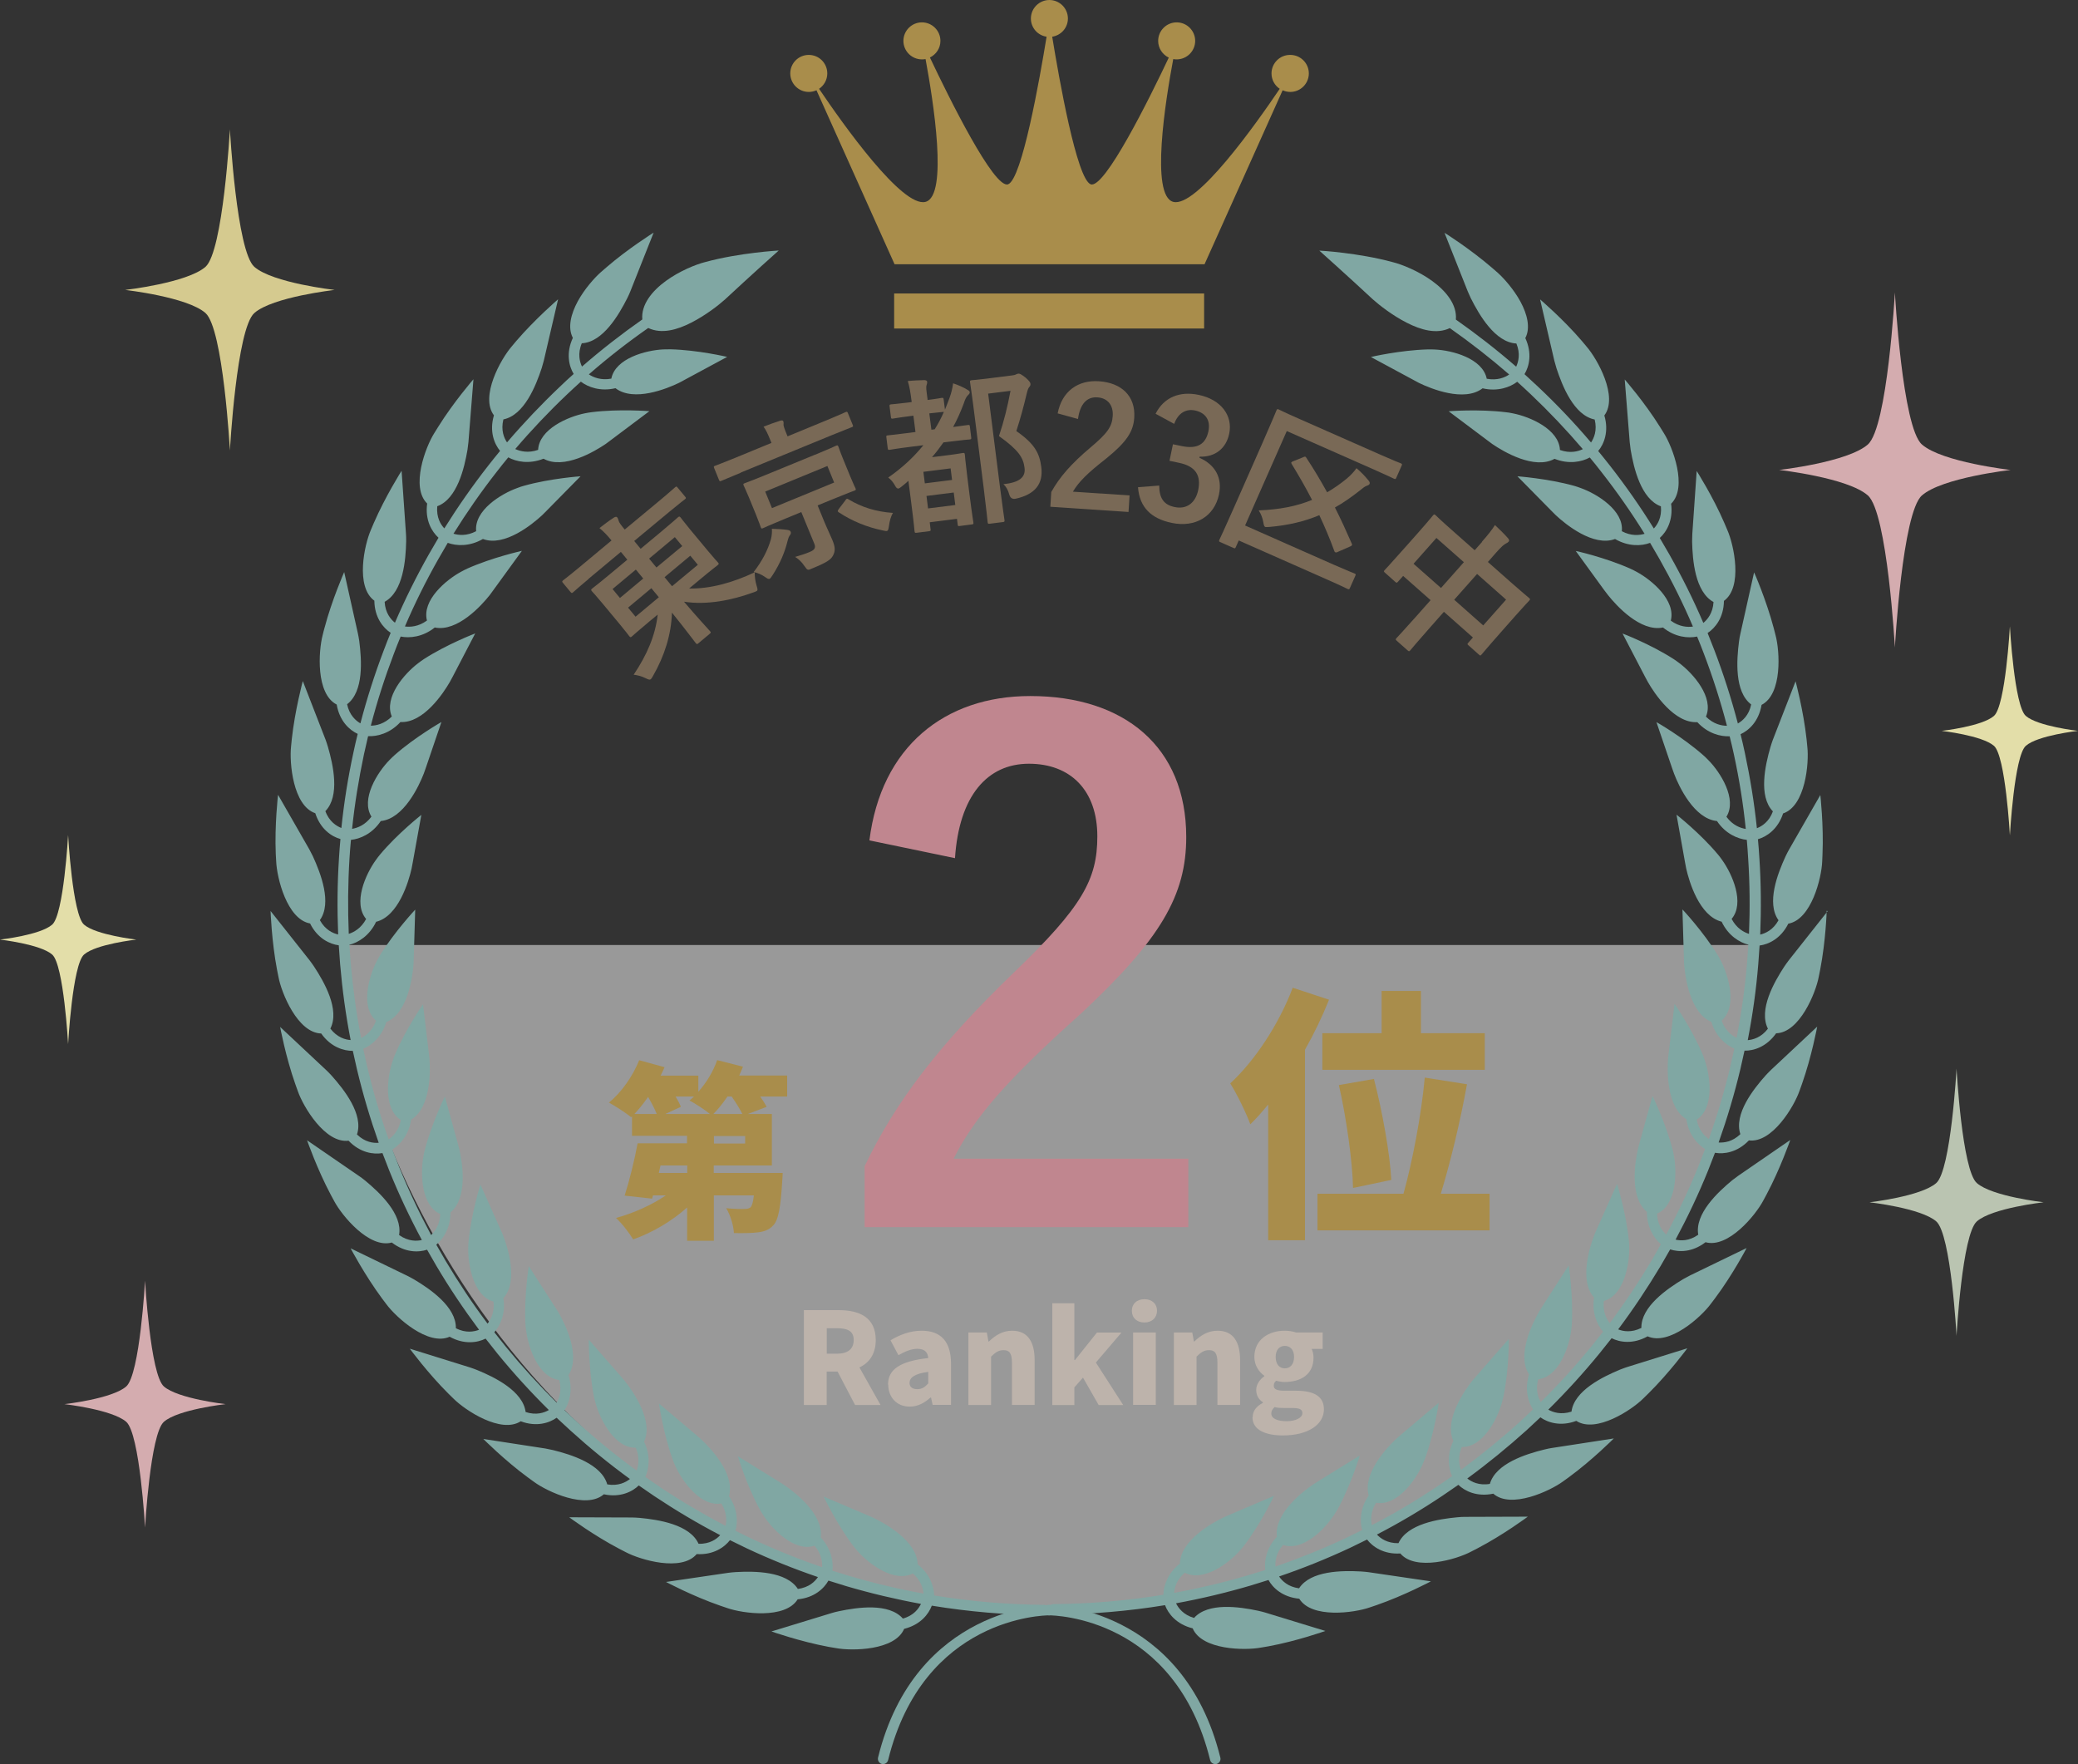 <?xml version="1.0" encoding="UTF-8"?>
<svg id="_レイヤー_2" data-name="レイヤー 2" xmlns="http://www.w3.org/2000/svg" viewBox="0 0 199.84 169.63">
  <rect x="0" y="0" width="199.84" height="169.63" fill="#333333" stroke="none"/>
  <defs>
    <style>
      .cls-1 {
        fill: rgba(255,255,255,.5);
      }

      .cls-2 {
        fill: #e3dea9;
      }

      .cls-3 {
        fill: #80a7a3;
      }

      .cls-4 {
        fill: #bac4b1;
      }

      .cls-5 {
        fill: #a98d4b;
      }

      .cls-6 {
        fill: #c0868f;
      }

      .cls-7 {
        fill: #bdb3ab;
      }

      .cls-8 {
        fill: #d5ca8f;
      }

      .cls-9 {
        fill: #d4acaf;
      }

      .cls-10 {
        fill: #796956;
      }
    </style>
  </defs>
  <g id="_レイヤー_1-2" data-name="レイヤー 1">
    <g>
      <path class="cls-1" d="m33.07,90.87h135.72c0,21.69-20.38,63.96-67.89,63.96s-67.83-45.24-67.83-63.96Z"/>
      <g>
        <g>
          <rect class="cls-5" x="85.99" y="28.22" width="29.81" height="3.37"/>
          <path class="cls-5" d="m124.06,5.28c-.98,0-1.78.8-1.78,1.78,0,.62.31,1.16.79,1.48-2.31,3.42-8.01,11.46-10.24,10.87-2.21-.59-.75-9.74,0-13.73.11.02.22.03.33.03.98,0,1.78-.8,1.78-1.78s-.8-1.78-1.78-1.78-1.78.8-1.78,1.78c0,.71.42,1.32,1.02,1.61-1.8,3.81-6.18,12.68-7.51,12.18-1.34-.51-3.04-10.15-3.7-14.19.85-.13,1.51-.86,1.51-1.75,0-.98-.8-1.78-1.78-1.78s-1.78.8-1.78,1.78c0,.89.65,1.62,1.51,1.75-.66,4.04-2.36,13.68-3.7,14.19-1.34.5-5.72-8.39-7.52-12.19.59-.29,1.01-.89,1.01-1.6,0-.98-.8-1.78-1.78-1.78s-1.78.8-1.78,1.78.8,1.78,1.78,1.78c.12,0,.24-.01.35-.03.74,3.99,2.2,13.14,0,13.73-2.23.59-7.93-7.45-10.24-10.87.47-.32.79-.86.79-1.48,0-.98-.79-1.78-1.78-1.78s-1.78.8-1.78,1.78.8,1.78,1.78,1.78c.27,0,.51-.06.74-.16l7.51,16.73h29.81l7.51-16.73c.23.1.47.16.74.16.98,0,1.78-.8,1.78-1.78s-.8-1.78-1.78-1.78Z"/>
        </g>
        <path class="cls-3" d="m84.93,169.63s-.08,0-.12-.01c-.27-.07-.43-.34-.37-.61,3.57-14.51,16.33-14.68,16.45-14.68.28,0,.5.22.5.5,0,.28-.22.5-.5.5-.49,0-12.1.19-15.48,13.92-.06.23-.26.38-.49.38Z"/>
        <path class="cls-3" d="m116.87,169.63c-.23,0-.43-.15-.49-.38-3.38-13.73-14.99-13.92-15.48-13.92-.28,0-.5-.22-.5-.5,0-.28.22-.5.5-.5.13,0,12.88.17,16.46,14.68.07.27-.1.54-.37.61-.04,0-.08.01-.12.01Z"/>
        <g>
          <path class="cls-7" d="m77.32,125.98h3.34c1.95,0,3.56.67,3.56,2.88,0,1.33-.62,2.19-1.57,2.63l2.03,3.61h-2.45l-1.68-3.21h-1.05v3.21h-2.19v-9.12Zm3.17,4.19c1.04,0,1.61-.45,1.61-1.31s-.56-1.14-1.61-1.14h-.98v2.45h.98Z"/>
          <path class="cls-7" d="m85.4,133.15c0-1.47,1.15-2.26,3.87-2.56-.05-.56-.34-.89-1.05-.89-.55,0-1.12.22-1.82.61l-.76-1.43c.92-.55,1.91-.92,3-.92,1.8,0,2.82,1,2.82,3.18v3.95h-1.77l-.15-.7h-.06c-.57.51-1.22.87-1.99.87-1.29,0-2.07-.95-2.07-2.12Zm3.87-.12v-1.11c-1.36.17-1.8.58-1.8,1.06,0,.4.29.6.75.6s.73-.21,1.05-.55Z"/>
          <path class="cls-7" d="m93.13,128.13h1.77l.16.87h.04c.58-.56,1.29-1.04,2.23-1.04,1.52,0,2.17,1.09,2.17,2.83v4.31h-2.18v-4.04c0-.96-.26-1.23-.81-1.23-.49,0-.78.22-1.2.62v4.65h-2.18v-6.96Z"/>
          <path class="cls-7" d="m101.2,125.32h2.12v5.46h.06l2.11-2.64h2.36l-2.46,2.88,2.63,4.09h-2.36l-1.51-2.64-.83.94v1.7h-2.12v-9.78Z"/>
          <path class="cls-7" d="m108.85,126.04c0-.67.48-1.11,1.21-1.11s1.21.44,1.21,1.11-.49,1.13-1.21,1.13-1.21-.44-1.21-1.13Zm.12,2.09h2.18v6.96h-2.18v-6.96Z"/>
          <path class="cls-7" d="m112.88,128.13h1.78l.16.87h.04c.57-.56,1.28-1.04,2.23-1.04,1.52,0,2.17,1.09,2.17,2.83v4.31h-2.18v-4.04c0-.96-.26-1.23-.81-1.23-.49,0-.79.22-1.2.62v4.65h-2.18v-6.96Z"/>
          <path class="cls-7" d="m120.47,136.27c0-.57.33-1.04.98-1.37v-.06c-.37-.25-.64-.61-.64-1.2,0-.49.32-.98.78-1.3v-.05c-.5-.34-.96-.99-.96-1.81,0-1.69,1.41-2.52,2.91-2.52.4,0,.78.06,1.1.17h2.56v1.58h-1.06c.1.2.18.51.18.84,0,1.63-1.24,2.34-2.78,2.34-.23,0-.51-.04-.82-.12-.15.15-.22.24-.22.49,0,.32.28.47,1.03.47h1.1c1.71,0,2.69.52,2.69,1.79,0,1.47-1.53,2.51-3.95,2.51-1.61,0-2.92-.5-2.92-1.75Zm4.78-.38c0-.42-.37-.5-1.02-.5h-.66c-.5,0-.77-.02-.99-.09-.22.2-.32.39-.32.62,0,.49.59.74,1.47.74s1.52-.33,1.52-.77Zm-.8-5.41c0-.7-.38-1.06-.89-1.06s-.88.37-.88,1.06c0,.73.38,1.1.88,1.1s.89-.37.89-1.1Z"/>
        </g>
        <path class="cls-5" d="m75.7,105.44h-2.59c.25.36.47.71.62.99l-1.81.69h2.31v4.95h-5.59v.72h6.63s-.02.6-.05.9c-.15,2.35-.35,3.56-.81,4.09-.43.49-.92.65-1.52.72-.52.07-1.39.09-2.31.07-.04-.76-.35-1.75-.74-2.39.7.07,1.39.09,1.73.07.27,0,.43-.02.62-.16.12-.14.24-.49.31-1.14h-3.85v4.36h-2.57v-3.2c-1.48,1.32-3.32,2.41-5.19,3.07-.36-.61-1.1-1.57-1.65-2.06,1.7-.47,3.44-1.25,4.79-2.17h-1.23l-.09.31-2.64-.29c.44-1.36.94-3.36,1.25-5.03h4.75v-.72h-5.29v-1.88l-.09.09c-.49-.42-1.54-1.08-2.13-1.41,1.2-.96,2.3-2.55,2.91-4.07l2.44.67c-.11.27-.25.54-.38.81h3.63v1.55c.78-.87,1.43-1.95,1.81-3.04l2.48.63c-.11.29-.23.56-.36.85h4.61v1.99Zm-12.54,1.68c-.2-.49-.51-1.09-.83-1.64-.43.61-.87,1.17-1.32,1.64h2.15Zm2.93,4.95h-2.57l-.16.72h2.73v-.72Zm2.19-4.95c-.53-.43-1.43-1.01-1.97-1.3.14-.11.29-.25.43-.38h-1.77c.22.36.4.71.51.99l-1.5.69h4.3Zm3.11,0c-.24-.49-.63-1.12-1.03-1.68h-.4c-.43.63-.88,1.21-1.36,1.68h2.79Zm.27,2.12h-3v.72h3v-.72Z"/>
        <path class="cls-5" d="m127.81,96.14c-.64,1.59-1.41,3.21-2.31,4.8v18.32h-3.54v-13.05c-.57.69-1.13,1.34-1.72,1.9-.31-.9-1.31-2.98-1.93-3.93,2.36-2.18,4.68-5.68,6.01-9.2l3.49,1.15Zm15.44,18.65v3.52h-16.55v-3.52h8.27c.87-3.11,1.72-7.6,2.05-11.17l4.06.64c-.67,3.72-1.64,7.66-2.52,10.53h4.68Zm-10.38-15.44v-4.06h3.78v4.06h6.14v3.52h-15.62v-3.52h5.71Zm-2.75,14.88c-.05-2.49-.62-6.65-1.36-9.89l3.37-.59c.82,3.16,1.54,7.19,1.67,9.71l-3.67.77Z"/>
        <path class="cls-9" d="m184.83,42.74c-1.89-1.65-2.6-14.62-2.6-14.62,0,0-.71,12.96-2.6,14.62-1.95,1.71-8.53,2.45-8.53,2.45,0,0,6.59.74,8.53,2.45,1.88,1.65,2.6,14.62,2.6,14.62,0,0,.71-12.96,2.6-14.62,1.95-1.71,8.53-2.45,8.53-2.45,0,0-6.58-.74-8.53-2.45Z"/>
        <path class="cls-4" d="m190.11,113.76c-1.42-1.24-1.95-11-1.95-11,0,0-.54,9.76-1.95,11-1.47,1.29-6.42,1.85-6.42,1.85,0,0,4.96.56,6.42,1.84,1.42,1.24,1.95,11,1.95,11,0,0,.54-9.76,1.95-11,1.46-1.29,6.42-1.84,6.42-1.84,0,0-4.96-.56-6.42-1.85Z"/>
        <path class="cls-2" d="m194.82,68.84c-1.11-.97-1.53-8.61-1.53-8.61,0,0-.42,7.63-1.53,8.61-1.15,1.01-5.03,1.44-5.03,1.44,0,0,3.88.44,5.03,1.44,1.11.97,1.53,8.61,1.53,8.61,0,0,.42-7.63,1.53-8.61,1.14-1.01,5.02-1.44,5.02-1.44,0,0-3.88-.44-5.02-1.44Z"/>
        <path class="cls-8" d="m24.46,25.66c-1.71-1.5-2.35-13.22-2.35-13.22,0,0-.65,11.73-2.35,13.22-1.76,1.54-7.72,2.22-7.72,2.22,0,0,5.96.67,7.72,2.22,1.71,1.5,2.35,13.22,2.35,13.22,0,0,.64-11.72,2.35-13.22,1.76-1.55,7.72-2.22,7.72-2.22,0,0-5.95-.67-7.72-2.22Z"/>
        <path class="cls-9" d="m15.76,133.32c-1.31-1.15-1.81-10.17-1.81-10.17,0,0-.5,9.02-1.81,10.17-1.36,1.19-5.94,1.7-5.94,1.7,0,0,4.58.52,5.94,1.7,1.31,1.15,1.81,10.17,1.81,10.17,0,0,.5-9.02,1.81-10.17,1.35-1.19,5.93-1.7,5.93-1.7,0,0-4.58-.52-5.93-1.7Z"/>
        <path class="cls-2" d="m8.08,88.91c-1.11-.97-1.53-8.61-1.53-8.61,0,0-.42,7.63-1.53,8.61-1.15,1.01-5.02,1.44-5.02,1.44,0,0,3.88.44,5.02,1.44,1.11.97,1.53,8.61,1.53,8.61,0,0,.42-7.63,1.53-8.61,1.15-1.01,5.03-1.44,5.03-1.44,0,0-3.88-.44-5.03-1.44Z"/>
        <path class="cls-6" d="m83.61,80.82c1.12-9.02,7.24-13.89,15.47-13.89,9.02,0,15,4.87,15,13.56,0,5.59-2.44,9.81-10.13,16.98-6.91,6.19-10.2,9.87-12.24,13.95h22.57v6.58h-31.13v-5.86c2.96-6.19,7.17-11.71,14.35-18.62,6.58-6.32,8.03-8.95,8.03-13.1,0-4.41-2.57-6.98-6.58-6.98s-6.71,3.09-7.11,9.08l-8.23-1.71Z"/>
        <path class="cls-3" d="m175.77,87.61l-3.75,4.74c-.12.16-.27.36-.43.6-.98,1.5-2.49,4.15-1.57,5.97-.65.85-1.44,1.06-1.94,1.1.47-2.41.81-4.84,1.01-7.28l.13-1.82c.86-.11,2.04-.66,2.76-2.1,2.23-.4,3.2-4.42,3.26-5.98l.03-.71c.12-2.78-.21-5.68-.21-5.68l-3.01,5.25c-.1.18-.22.4-.34.66-.75,1.63-1.86,4.48-.67,6.13-.52.94-1.26,1.26-1.76,1.38.1-2.45.08-4.91-.08-7.35-.04-.61-.08-1.21-.14-1.82.83-.24,1.92-.95,2.42-2.48,2.15-.72,2.51-4.85,2.33-6.41l-.07-.71c-.3-2.77-1.06-5.59-1.06-5.59l-2.19,5.64c-.07.19-.15.43-.23.7-.5,1.73-1.17,4.71.24,6.17-.37,1.01-1.07,1.44-1.54,1.62-.25-2.44-.65-4.86-1.16-7.26-.13-.59-.26-1.19-.41-1.78.79-.36,1.75-1.22,2.02-2.82,2.02-1.04,1.75-5.18,1.35-6.68-.06-.23-.12-.46-.18-.7-.71-2.69-1.88-5.37-1.89-5.36l-1.32,5.91c-.05.2-.09.45-.13.73-.23,1.78-.45,4.83,1.17,6.06-.21,1.05-.84,1.58-1.28,1.83-.62-2.37-1.37-4.71-2.24-7-.22-.57-.44-1.13-.67-1.7.72-.47,1.55-1.47,1.57-3.09,1.84-1.33.96-5.38.33-6.81l-.28-.66c-1.1-2.56-2.67-5.02-2.67-5.02l-.42,6.04c-.01.2-.02.45-.02.74.04,1.8.28,4.84,2.06,5.82-.06,1.07-.59,1.69-.98,2.01-.96-2.25-2.06-4.45-3.27-6.59l-.92-1.58c.64-.57,1.31-1.69,1.09-3.29,1.62-1.59.14-5.46-.69-6.78l-.38-.61c-1.47-2.36-3.39-4.56-3.39-4.56l.48,6.03c.02.2.05.45.09.73.3,1.78,1,4.74,2.91,5.44.1,1.07-.33,1.76-.68,2.13-1.29-2.08-2.7-4.1-4.21-6.03-.37-.48-.76-.95-1.14-1.42.55-.66,1.05-1.87.59-3.42,1.36-1.81-.67-5.42-1.69-6.6l-.46-.55c-1.81-2.12-4.03-4.01-4.03-4.01l1.37,5.89c.05.2.12.44.2.71.56,1.71,1.68,4.55,3.68,4.95.26,1.05-.07,1.79-.35,2.21-1.59-1.87-3.28-3.65-5.06-5.33-.45-.41-.89-.83-1.34-1.24.45-.74.76-2,.08-3.47.52-.99.18-2.31-.47-3.51-.65-1.19-1.6-2.25-2.18-2.77l-.54-.47c-2.11-1.82-4.57-3.38-4.58-3.37l2.23,5.62c.08.19.18.42.3.67.81,1.61,2.34,4.25,4.38,4.35.41.99.19,1.78-.02,2.23-1.85-1.61-3.79-3.12-5.8-4.53.13-1.42-.93-2.73-2.26-3.7-1.33-.97-2.92-1.6-3.8-1.82-3.29-.9-7.08-1.12-7.07-1.11,0,0,2.81,2.51,5.15,4.69.64.57,1.88,1.54,3.25,2.24,1.37.7,2.88,1.13,4.15.52,1.98,1.39,3.89,2.88,5.71,4.46-.42.29-1.15.6-2.16.41-.39-1.96-3.33-2.74-4.99-2.81-.27-.01-.5-.02-.69-.01-2.62.07-5.46.72-5.46.73l4.1,2.21.52.28c1.15.56,4.36,1.87,6.12.52,1.46.34,2.65-.11,3.33-.63.45.4.88.81,1.32,1.22,1.75,1.66,3.42,3.42,4.99,5.26-.45.22-1.23.43-2.2.08-.09-2-2.89-3.2-4.52-3.52-.26-.06-.49-.09-.68-.11-2.6-.32-5.51-.1-5.5-.09l3.73,2.8.47.35c1.05.72,4.04,2.5,5.98,1.42,1.39.55,2.63.29,3.39-.13.38.46.76.93,1.12,1.4,1.49,1.9,2.88,3.89,4.15,5.94-.48.14-1.28.24-2.19-.25.21-1.99-2.38-3.59-3.95-4.15-.25-.09-.47-.17-.66-.22-2.53-.7-5.44-.91-5.43-.91l3.27,3.32.42.42c.93.87,3.62,3.07,5.7,2.29,1.29.75,2.56.68,3.37.37l.9,1.55c1.19,2.11,2.27,4.27,3.22,6.5-.5.07-1.3.04-2.13-.57.5-1.94-1.82-3.9-3.28-4.69-.23-.13-.44-.23-.62-.31-2.39-1.07-5.24-1.71-5.24-1.7l2.74,3.77.36.47c.79,1,3.12,3.57,5.29,3.12,1.16.94,2.43,1.05,3.28.87.23.55.45,1.11.66,1.67.86,2.26,1.6,4.57,2.21,6.91-.51,0-1.29-.15-2.02-.88.79-1.84-1.21-4.13-2.54-5.13-.21-.16-.4-.3-.56-.4-2.2-1.42-4.92-2.47-4.92-2.46l2.15,4.13.28.52c.63,1.11,2.55,4,4.76,3.87,1.01,1.1,2.25,1.4,3.11,1.36.15.58.28,1.17.41,1.75.51,2.36.9,4.75,1.14,7.16-.5-.08-1.25-.34-1.86-1.17,1.05-1.7-.57-4.27-1.74-5.45-.18-.19-.35-.35-.5-.48-1.96-1.73-4.49-3.18-4.49-3.17l1.5,4.41.2.56c.45,1.19,1.92,4.33,4.12,4.54.83,1.24,2.01,1.72,2.87,1.81.05.6.1,1.2.13,1.79.16,2.41.18,4.84.08,7.25-.48-.15-1.19-.52-1.67-1.44,1.29-1.53.06-4.31-.91-5.66-.15-.22-.29-.4-.42-.55-1.68-2.01-3.97-3.82-3.97-3.81l.82,4.59.11.58c.28,1.25,1.26,4.58,3.41,5.12.64,1.35,1.73,2,2.57,2.21l-.13,1.79c-.2,2.41-.54,4.81-1,7.18-.45-.22-1.1-.7-1.44-1.67,1.51-1.32.7-4.25-.07-5.73-.12-.24-.23-.44-.33-.6-1.37-2.23-3.37-4.37-3.37-4.36l.14,4.66.02.59c.1,1.27.57,4.71,2.62,5.56.43,1.43,1.41,2.24,2.21,2.57l-.39,1.75c-.56,2.35-1.25,4.67-2.06,6.95-.41-.29-.98-.85-1.17-1.87,1.69-1.08,1.33-4.1.79-5.67-.08-.25-.16-.47-.24-.65-1.02-2.41-2.68-4.81-2.68-4.81l-.55,4.62-.07.59c-.1,1.27-.14,4.74,1.76,5.88.21,1.48,1.06,2.42,1.8,2.87l-.65,1.67c-.91,2.24-1.94,4.43-3.09,6.56-.37-.34-.85-.99-.88-2.02,1.83-.81,1.93-3.85,1.63-5.49-.04-.26-.09-.49-.14-.67-.65-2.54-1.93-5.16-1.93-5.15l-1.24,4.49-.15.57c-.29,1.24-.85,4.66.85,6.08,0,1.49.69,2.56,1.35,3.11l-.89,1.56c-1.24,2.08-2.58,4.09-4.03,6.03-.31-.39-.69-1.1-.57-2.13,1.93-.53,2.48-3.52,2.44-5.18,0-.26-.02-.5-.04-.69-.26-2.61-1.13-5.39-1.13-5.39l-1.9,4.25-.24.54c-.47,1.18-1.54,4.49-.07,6.14-.23,1.48.3,2.63.87,3.28l-1.12,1.41c-1.53,1.88-3.16,3.67-4.88,5.36-.25-.44-.52-1.2-.24-2.19,1.99-.24,2.98-3.11,3.18-4.76.04-.26.06-.5.06-.69.13-2.62-.31-5.5-.31-5.5l-2.52,3.92-.31.5c-.64,1.1-2.2,4.21-.98,6.06-.45,1.43-.09,2.64.38,3.37l-1.31,1.23c-1.79,1.62-3.67,3.15-5.62,4.58-.18-.47-.33-1.26.08-2.2,2,.06,3.4-2.64,3.85-4.24.07-.25.13-.49.17-.67.52-2.57.51-5.49.5-5.48l-3.07,3.51-.39.45c-.8.99-2.79,3.84-1.87,5.85-.65,1.34-.48,2.6-.12,3.39l-1.48,1.02c-2.01,1.34-4.1,2.58-6.24,3.69-.11-.49-.14-1.3.41-2.16,1.97.36,3.76-2.1,4.44-3.62.11-.24.2-.46.27-.64.89-2.46,1.32-5.35,1.31-5.35l-3.56,3.01-.45.39c-.94.87-3.33,3.38-2.72,5.51-.85,1.23-.87,2.5-.63,3.33l-1.62.79c-2.19,1.03-4.44,1.93-6.72,2.72-.04-.5.05-1.3.73-2.08,1.89.65,4.03-1.52,4.93-2.92.14-.22.27-.42.36-.59,1.25-2.3,2.1-5.09,2.09-5.09l-3.96,2.45-.5.32c-1.06.71-3.8,2.84-3.51,5.04-1.02,1.09-1.23,2.34-1.12,3.2l-1.72.53c-2.32.68-4.68,1.24-7.05,1.67.04-.5.25-1.28,1.03-1.94,1.77.92,4.21-.89,5.31-2.14.18-.2.33-.38.44-.53,1.58-2.09,2.84-4.72,2.83-4.72l-4.28,1.82-.54.24c-1.15.54-4.18,2.24-4.23,4.45-1.17.92-1.57,2.13-1.59,3-3.48.57-7.02.87-10.55.9-.28,0-.51.23-.51.51s.23.5.52.5c3.58-.03,7.17-.33,10.7-.91.3.81,1.09,1.84,2.66,2.23.88,2.09,5.03,2.14,6.56,1.85l.71-.12c2.74-.5,5.49-1.48,5.49-1.48l-5.79-1.77c-.19-.06-.44-.12-.71-.18-1.76-.37-4.78-.82-6.13.7-1.03-.3-1.51-.96-1.73-1.41,2.41-.44,4.8-1.01,7.15-1.7l1.74-.54c.41.75,1.35,1.65,2.96,1.8,1.19,1.93,5.29,1.36,6.77.84l.68-.23c2.63-.91,5.21-2.28,5.21-2.28l-5.99-.88c-.2-.03-.45-.05-.73-.07-1.8-.1-4.85-.09-5.96,1.62-1.06-.14-1.64-.72-1.92-1.14,2.32-.79,4.6-1.71,6.82-2.75l1.64-.8c.53.68,1.58,1.44,3.2,1.34,1.46,1.73,5.44.56,6.81-.18l.64-.33c2.47-1.29,4.81-3.03,4.81-3.03l-6.05.02c-.2,0-.46.01-.74.04-1.79.17-4.8.63-5.65,2.49-1.07.02-1.73-.46-2.07-.83,2.18-1.13,4.29-2.38,6.33-3.75l1.5-1.03c.62.6,1.78,1.18,3.36.85,1.7,1.5,5.46-.26,6.71-1.18l.58-.42c2.24-1.64,4.3-3.71,4.3-3.71l-5.98.92c-.2.03-.45.08-.72.15-1.75.43-4.66,1.34-5.22,3.3-1.06.18-1.78-.21-2.17-.52,1.98-1.45,3.88-3,5.7-4.64l1.33-1.24c.7.5,1.94.91,3.45.34,1.9,1.23,5.36-1.06,6.46-2.17l.51-.5c1.98-1.96,3.71-4.31,3.71-4.31l-5.78,1.8c-.19.06-.43.15-.69.25-1.66.69-4.41,2.02-4.67,4.04-1.02.33-1.79.06-2.23-.19,1.74-1.72,3.4-3.54,4.95-5.44l1.14-1.43c.77.39,2.05.61,3.46-.18,2.07.93,5.14-1.85,6.07-3.11l.43-.57c1.67-2.23,3.03-4.82,3.02-4.81l-5.45,2.64c-.18.09-.4.21-.65.35-1.54.93-4.06,2.65-4.02,4.69-.96.48-1.76.33-2.23.14,1.47-1.96,2.83-4.01,4.09-6.11l.91-1.58c.82.27,2.12.3,3.4-.69,2.18.61,4.81-2.6,5.54-3.98l.34-.63c1.31-2.46,2.27-5.22,2.27-5.22l-4.99,3.43c-.17.12-.37.27-.59.44-1.39,1.15-3.62,3.23-3.27,5.24-.88.62-1.69.59-2.18.47,1.16-2.16,2.21-4.38,3.13-6.65l.66-1.7c.85.15,2.14-.02,3.26-1.19,2.25.28,4.36-3.29,4.87-4.77l.24-.67c.93-2.63,1.46-5.5,1.46-5.5l-4.42,4.14c-.15.14-.32.32-.52.53-1.2,1.34-3.09,3.74-2.45,5.67-.78.75-1.58.83-2.09.8.82-2.31,1.52-4.66,2.09-7.05l.4-1.78c.86.02,2.11-.35,3.04-1.67,2.26-.06,3.82-3.91,4.1-5.44l.14-.7c.53-2.73.63-5.65.62-5.64Z"/>
        <path class="cls-3" d="m100.39,154.32c-3.53-.03-7.06-.33-10.55-.9-.02-.87-.42-2.07-1.59-3-.05-2.21-3.07-3.9-4.22-4.45l-.54-.24-4.28-1.82s1.25,2.63,2.83,4.72c.11.15.26.33.44.53,1.1,1.25,3.53,3.06,5.31,2.14.77.66.98,1.44,1.03,1.94-2.38-.43-4.73-.99-7.05-1.67l-1.72-.53c.11-.86-.1-2.11-1.12-3.2.29-2.2-2.45-4.32-3.51-5.04l-.5-.32-3.96-2.45s.84,2.79,2.09,5.09c.09.17.21.37.36.59.9,1.4,3.03,3.56,4.92,2.92.67.77.76,1.57.73,2.07-2.28-.78-4.53-1.69-6.71-2.71l-1.62-.79c.24-.83.22-2.1-.63-3.33.62-2.13-1.78-4.64-2.72-5.51l-.45-.39-3.56-3.01s.42,2.88,1.31,5.35c.06.18.15.4.26.64.68,1.52,2.46,3.97,4.43,3.62.54.86.52,1.67.41,2.16-2.14-1.12-4.23-2.35-6.24-3.69l-1.48-1.02c.36-.79.53-2.05-.12-3.39.93-2.01-1.07-4.86-1.87-5.85l-.38-.45-3.07-3.51s-.01,2.91.5,5.48c.04.19.09.41.17.67.45,1.6,1.85,4.29,3.85,4.24.4.94.26,1.72.08,2.2-1.95-1.42-3.83-2.95-5.62-4.58l-1.31-1.23c.47-.73.83-1.95.38-3.37,1.21-1.85-.34-4.96-.98-6.06l-.32-.5-2.52-3.92s-.45,2.88-.32,5.5c0,.19.03.42.07.69.2,1.65,1.19,4.52,3.18,4.76.27.98,0,1.75-.24,2.18-1.72-1.7-3.35-3.49-4.88-5.36l-1.12-1.41c.57-.65,1.11-1.8.87-3.28,1.48-1.65.4-4.96-.07-6.14l-.24-.54-1.9-4.25s-.87,2.78-1.13,5.39c-.02.19-.04.42-.04.69-.04,1.66.51,4.65,2.43,5.18.12,1.01-.26,1.72-.57,2.12-1.45-1.93-2.79-3.95-4.03-6.03l-.9-1.56c.67-.56,1.37-1.62,1.36-3.11,1.71-1.41,1.14-4.84.85-6.08l-.15-.57-1.24-4.49s-1.28,2.61-1.93,5.15c-.05.18-.1.41-.14.67-.29,1.64-.2,4.67,1.63,5.48-.04,1.02-.51,1.67-.88,2.02-1.14-2.13-2.17-4.32-3.08-6.56l-.65-1.67c.74-.45,1.59-1.39,1.81-2.87,1.9-1.14,1.85-4.61,1.76-5.88l-.07-.59-.55-4.62s-1.66,2.39-2.68,4.81c-.08.17-.16.39-.24.65-.54,1.57-.9,4.59.79,5.67-.19,1-.76,1.57-1.17,1.86-.82-2.28-1.5-4.6-2.06-6.95l-.39-1.76c.8-.33,1.78-1.14,2.22-2.57,2.05-.84,2.52-4.28,2.62-5.56l.02-.59.14-4.66s-1.99,2.13-3.37,4.36c-.1.16-.21.37-.33.6-.77,1.48-1.58,4.4-.07,5.72-.34.96-.98,1.44-1.43,1.67-.46-2.37-.79-4.77-1-7.18l-.13-1.79c.84-.21,1.93-.86,2.57-2.21,2.15-.53,3.13-3.87,3.41-5.11l.11-.58.83-4.59s-2.29,1.8-3.97,3.81c-.12.15-.27.33-.42.55-.97,1.35-2.21,4.12-.92,5.65-.48.9-1.19,1.28-1.67,1.43-.1-2.41-.08-4.84.07-7.25.04-.6.08-1.2.14-1.79.86-.08,2.04-.57,2.87-1.81,2.2-.21,3.67-3.36,4.13-4.55l.2-.56,1.5-4.41s-2.53,1.44-4.49,3.17c-.14.12-.31.29-.5.48-1.16,1.18-2.79,3.75-1.74,5.45-.61.82-1.36,1.09-1.86,1.17.25-2.4.64-4.79,1.14-7.16.13-.59.26-1.17.4-1.75.87.04,2.1-.26,3.11-1.36,2.21.12,4.13-2.77,4.76-3.87l.28-.52,2.15-4.13s-2.72,1.04-4.92,2.46c-.16.1-.35.24-.56.4-1.33,1-3.32,3.29-2.54,5.13-.73.72-1.51.88-2.02.88.61-2.34,1.35-4.64,2.21-6.9.21-.56.43-1.12.66-1.67.85.17,2.12.06,3.28-.87,2.17.45,4.5-2.12,5.29-3.12l.35-.48,2.74-3.77s-2.84.63-5.24,1.7c-.17.08-.38.18-.61.31-1.46.79-3.78,2.75-3.28,4.69-.82.6-1.62.64-2.12.57.95-2.22,2.03-4.39,3.22-6.49l.9-1.55c.81.3,2.08.38,3.38-.37,2.08.78,4.76-1.42,5.7-2.29l.42-.42,3.27-3.32s-2.91.2-5.43.91c-.19.05-.41.12-.66.22-1.56.56-4.15,2.15-3.95,4.15-.9.48-1.7.39-2.18.24,1.28-2.05,2.66-4.04,4.15-5.94.36-.48.75-.94,1.12-1.4.76.42,2,.68,3.39.13,1.94,1.08,4.92-.7,5.98-1.42l.47-.35,3.73-2.8s-2.9-.23-5.5.09c-.19.02-.42.06-.68.11-1.63.32-4.42,1.52-4.52,3.52-.96.34-1.74.13-2.2-.08,1.57-1.84,3.23-3.59,4.99-5.26.44-.41.87-.82,1.32-1.22.69.53,1.88.97,3.33.63,1.76,1.35,4.97.04,6.12-.52l.52-.28,4.1-2.21s-2.84-.67-5.46-.73c-.19,0-.42,0-.69.01-1.66.08-4.6.85-4.99,2.81-1,.19-1.74-.13-2.16-.41,1.82-1.59,3.73-3.08,5.71-4.46,1.28.61,2.79.18,4.15-.52,1.37-.7,2.62-1.67,3.25-2.24,2.34-2.18,5.14-4.69,5.15-4.69,0,0-3.78.21-7.07,1.11-.88.22-2.46.85-3.79,1.82-1.33.97-2.39,2.28-2.26,3.7-2.01,1.41-3.95,2.92-5.8,4.53-.22-.45-.44-1.24-.02-2.24,2.04-.1,3.57-2.75,4.38-4.35.12-.25.23-.48.3-.67l2.23-5.62s-2.47,1.54-4.58,3.37l-.54.47c-.58.52-1.53,1.58-2.18,2.77-.65,1.2-.99,2.52-.47,3.51-.68,1.47-.37,2.73.08,3.47-.46.4-.9.82-1.34,1.24-1.78,1.69-3.47,3.47-5.07,5.34-.28-.41-.61-1.15-.35-2.21,2-.4,3.13-3.24,3.69-4.95.08-.27.15-.51.2-.71l1.37-5.89s-2.21,1.9-4.02,4.01l-.46.55c-1.02,1.18-3.05,4.79-1.69,6.6-.46,1.55.04,2.75.59,3.42-.38.47-.77.94-1.14,1.42-1.51,1.93-2.92,3.95-4.22,6.03-.35-.37-.78-1.05-.68-2.13,1.91-.7,2.61-3.67,2.91-5.45.04-.28.07-.53.09-.73l.48-6.03s-1.91,2.2-3.38,4.56l-.38.61c-.84,1.32-2.31,5.2-.69,6.78-.22,1.6.45,2.71,1.09,3.29l-.92,1.58c-1.21,2.14-2.3,4.34-3.27,6.59-.39-.31-.93-.93-.99-2.01,1.79-.98,2.03-4.02,2.07-5.82,0-.28,0-.54-.02-.74l-.42-6.04s-1.56,2.46-2.67,5.02l-.28.66c-.63,1.43-1.51,5.48.33,6.81.02,1.62.85,2.62,1.57,3.09-.23.56-.46,1.13-.67,1.7-.87,2.29-1.62,4.63-2.24,7.01-.43-.25-1.06-.78-1.28-1.84,1.62-1.23,1.4-4.28,1.17-6.07-.04-.28-.09-.53-.13-.73l-1.32-5.91s-1.18,2.67-1.89,5.36c-.07.23-.12.46-.18.7-.4,1.51-.68,5.64,1.35,6.68.27,1.59,1.23,2.46,2.02,2.82-.15.59-.28,1.18-.41,1.78-.52,2.4-.91,4.83-1.16,7.27-.46-.18-1.17-.61-1.54-1.62,1.42-1.46.75-4.44.25-6.17-.08-.27-.16-.51-.23-.7l-2.19-5.64s-.76,2.82-1.06,5.59l-.07.71c-.17,1.55.18,5.68,2.33,6.41.5,1.54,1.58,2.25,2.42,2.48-.06.61-.1,1.21-.14,1.82-.16,2.45-.18,4.91-.08,7.36-.49-.11-1.24-.43-1.76-1.38,1.19-1.65.08-4.5-.67-6.14-.12-.25-.24-.48-.34-.66l-3.01-5.25s-.34,2.9-.22,5.68l.04.71c.06,1.56,1.03,5.58,3.26,5.98.72,1.45,1.9,1.99,2.76,2.1l.13,1.82c.21,2.45.54,4.88,1.01,7.29-.5-.03-1.29-.24-1.95-1.1.93-1.81-.58-4.47-1.57-5.97-.16-.24-.31-.44-.43-.6l-3.75-4.74s.1,2.91.62,5.64l.14.7c.28,1.53,1.84,5.38,4.11,5.44.93,1.32,2.18,1.68,3.04,1.67l.4,1.78c.57,2.39,1.27,4.74,2.09,7.06-.5.04-1.31-.04-2.09-.8.65-1.93-1.25-4.33-2.45-5.67-.19-.21-.37-.39-.52-.53l-4.42-4.14s.53,2.87,1.46,5.5l.24.67c.51,1.48,2.62,5.05,4.88,4.77,1.12,1.17,2.41,1.34,3.26,1.19l.66,1.7c.92,2.28,1.97,4.5,3.13,6.66-.49.11-1.3.15-2.19-.48.35-2.01-1.88-4.09-3.27-5.24-.22-.18-.42-.33-.59-.44l-4.99-3.43s.96,2.76,2.27,5.22l.34.63c.73,1.38,3.36,4.59,5.54,3.98,1.28.99,2.58.96,3.39.69l.91,1.58c1.25,2.11,2.62,4.15,4.09,6.12-.46.18-1.27.35-2.23-.15.05-2.04-2.47-3.77-4.02-4.69-.25-.14-.46-.26-.65-.35l-5.45-2.64s1.36,2.58,3.02,4.82l.43.57c.93,1.25,4,4.04,6.07,3.11,1.41.78,2.69.57,3.46.18l1.13,1.43c1.55,1.9,3.21,3.72,4.95,5.44-.43.25-1.2.53-2.23.19-.26-2.02-3-3.36-4.67-4.04-.26-.1-.5-.19-.69-.25l-5.78-1.8s1.73,2.35,3.7,4.31l.51.5c1.1,1.1,4.55,3.4,6.46,2.17,1.51.57,2.75.16,3.45-.34l1.34,1.24c1.82,1.65,3.72,3.2,5.71,4.65-.39.31-1.11.7-2.18.52-.55-1.96-3.47-2.87-5.22-3.3-.28-.06-.52-.11-.72-.15l-5.98-.92s2.06,2.07,4.3,3.71l.58.42c1.26.93,5.01,2.68,6.71,1.19,1.58.34,2.74-.25,3.36-.85l1.5,1.03c2.04,1.36,4.16,2.62,6.33,3.75-.34.37-.99.86-2.08.83-.84-1.86-3.86-2.32-5.65-2.49-.28-.02-.54-.04-.74-.04l-6.05-.02s2.34,1.74,4.81,3.03l.64.33c1.38.73,5.35,1.91,6.81.18,1.61.1,2.67-.66,3.2-1.34l1.64.8c2.22,1.04,4.5,1.96,6.82,2.75-.28.42-.85,1-1.93,1.14-1.11-1.71-4.16-1.72-5.96-1.62-.28.02-.53.04-.73.07l-5.99.88s2.57,1.37,5.21,2.28l.68.23c1.47.52,5.58,1.09,6.77-.84,1.61-.15,2.54-1.05,2.96-1.8l1.74.54c2.35.69,4.75,1.26,7.16,1.7-.22.45-.69,1.12-1.74,1.41-1.35-1.53-4.37-1.08-6.14-.71-.28.06-.52.12-.71.18l-5.79,1.77s2.75.97,5.49,1.48l.71.12c1.54.29,5.68.24,6.56-1.85,1.57-.39,2.36-1.42,2.66-2.23,3.54.58,7.12.89,10.7.91.29,0,.52-.22.52-.5s-.23-.5-.51-.51Z"/>
        <g>
          <path class="cls-10" d="m56.61,55.67c-1.07.89-1.41,1.22-1.49,1.28-.12.1-.14.1-.25-.02l-.73-.88c-.1-.12-.1-.15.02-.25.07-.06.46-.34,1.53-1.23l3.12-2.6c-.45-.54-.73-.83-1.16-1.19.46-.36.92-.71,1.39-1.01.13-.09.26-.09.3-.04.09.11.12.21.15.33.05.19.22.42.59.86l3.36-2.79c1.07-.89,1.41-1.22,1.49-1.28.11-.09.13-.09.23.03l.73.88c.1.12.1.15-.01.24-.07.06-.46.34-1.53,1.23l-3.36,2.79.62.75,1.9-1.58c1.2-1,1.61-1.38,1.68-1.44.13-.11.16-.11.27.02.06.07.3.41.93,1.17l1.68,2.02c.63.76.92,1.06.98,1.13.1.12.1.14-.04.26-.07.06-.52.39-1.72,1.39l-1.02.85c2.04.04,4.23-.57,6.31-1.56,0,.44.05.85.18,1.28.09.31.13.43.03.51-.06.05-.18.09-.35.15-2.07.75-4.45,1.23-6.66.89,1.27,1.5,2.35,2.65,2.5,2.83.1.12.1.14-.02.25l-1.1.92c-.12.1-.14.1-.25-.02-.15-.18-1.06-1.42-2.29-2.93-.06,2.1-.72,4.17-1.81,6.07-.09.16-.16.28-.22.33-.1.08-.21.05-.49-.09-.42-.21-.78-.29-1.16-.34,1.27-1.89,2.09-3.77,2.31-5.78l-.8.66c-1.2,1-1.61,1.38-1.68,1.44-.12.1-.14.1-.25-.02-.07-.09-.3-.41-.93-1.17l-1.68-2.02c-.63-.76-.92-1.06-.98-1.13-.11-.13-.11-.16.01-.26.07-.06.52-.39,1.72-1.39l1.67-1.39-.62-.75-3.12,2.6Zm5.25-.04l-.71-.86-2.24,1.87.71.86,2.24-1.87Zm1.5,1.8l-.72-.87-2.24,1.87.72.87,2.24-1.87Zm-.94-3.72l.71.86,2.48-2.06-.71-.86-2.47,2.06Zm3.96-.27l-2.47,2.06.72.87,2.48-2.06-.72-.87Z"/>
          <path class="cls-10" d="m71.26,45.45c-1.34.55-1.78.75-1.87.78-.16.07-.18.06-.24-.07l-.47-1.15c-.06-.15-.05-.17.11-.23.09-.04.54-.19,1.88-.74l3.52-1.45-.1-.25c-.25-.62-.43-1-.66-1.31.54-.22,1.06-.4,1.62-.58.14-.04.25-.03.28.06.04.1.03.23.02.35.02.14.07.33.29.86l.1.24,3.71-1.53c1.33-.55,1.77-.76,1.86-.8.15-.06.17-.05.23.09l.47,1.15c.05.13.05.15-.1.21-.09.04-.55.21-1.88.75l-8.79,3.61Zm7.12-1.72c1.43-.59,1.92-.82,2.02-.87.15-.06.17-.05.23.09.04.09.13.41.46,1.21l.66,1.61c.32.78.48,1.09.52,1.18.06.15.05.17-.1.23-.1.04-.62.22-2.05.81l-1.49.61.61,1.49c.28.68.58,1.29.81,1.84.27.66.3,1.03.06,1.49-.21.4-.59.66-1.98,1.23-.44.2-.46.22-.76-.21-.26-.39-.55-.67-.9-.89.57-.17.94-.28,1.39-.47.52-.21.6-.44.45-.8l-1.25-3.04-1.65.68c-1.42.58-1.92.82-2.01.86-.16.07-.18.06-.24-.09-.04-.1-.14-.42-.46-1.21l-.66-1.61c-.33-.79-.48-1.08-.52-1.18-.06-.15-.05-.17.11-.23.09-.04.62-.22,2.03-.8l4.7-1.93Zm-4.24,8.12c.08-.31.12-.71.09-1,.47.01,1.07.04,1.53.11.15.03.24.07.28.18.05.12,0,.22-.07.32-.09.11-.15.25-.23.56-.25,1.02-.69,2.13-1.45,3.3-.13.19-.2.31-.28.34-.1.04-.21-.02-.44-.18-.34-.24-.75-.41-1.09-.47.84-1.1,1.36-2.11,1.66-3.16Zm5.43-7.04l-5.98,2.46.65,1.59,5.98-2.46-.65-1.59Zm1.73,3.29c.13-.18.17-.17.31-.08,1.24.75,2.64,1.19,4.26,1.3-.21.38-.31.75-.38,1.26-.05.3-.07.42-.17.47-.07.03-.2.01-.41-.04-1.56-.32-3-.92-4.25-1.75-.14-.1-.11-.14,0-.31l.65-.85Z"/>
          <path class="cls-10" d="m90.87,39.41c.16-.39.3-.76.45-1.16.17-.46.27-.89.34-1.39.47.15,1.05.41,1.36.61.16.09.23.15.24.24.01.11-.07.2-.14.26-.2.19-.3.41-.43.81-.3.81-.64,1.57-1.03,2.28.93-.12,1.34-.19,1.4-.19.17-.02.19-.02.21.13l.13,1.06c.02.16,0,.18-.17.2-.08,0-.57.04-2.01.22l-.49.06c-.34.49-.7.96-1.1,1.42l1.53-.19c.9-.11,1.32-.2,1.42-.21.17-.02.19,0,.21.17.01.09.04.56.24,2.17l.2,1.6c.28,2.21.37,2.63.38,2.75.02.14,0,.16-.17.18l-1.15.15c-.16.02-.18,0-.19-.14l-.07-.55-2.62.33.08.66c.02.16.02.17-.15.2l-1.19.15c-.16.02-.18,0-.2-.15-.01-.09-.04-.57-.32-2.75l-.27-2.1c-.21.21-.45.39-.68.58-.12.1-.21.15-.28.17-.11.01-.22-.07-.34-.31-.17-.3-.37-.55-.64-.75,1.33-.92,2.45-1.96,3.38-3.11l-1.2.15c-1.44.18-1.92.28-2.02.29-.17.02-.19,0-.21-.15l-.13-1.06c-.02-.16,0-.16.17-.18.09-.01.59-.06,2.03-.24l.6-.08-.2-1.57-.38.05c-1.12.14-1.48.22-1.58.23-.16.02-.18,0-.2-.13l-.13-1.04c-.02-.16,0-.18.15-.2.09-.01.46-.03,1.59-.17l.38-.05v-.06c-.13-.98-.2-1.4-.37-1.96.57-.06,1.04-.07,1.58-.09.16,0,.27.06.28.14.02.13-.02.23-.05.34-.07.2-.03.44.09,1.34v.09c.9-.11,1.26-.19,1.35-.2.16-.02.18,0,.2.15l.13,1.01Zm-2.07,5.96l.14,1.11,2.62-.33-.14-1.11-2.62.33Zm3.07,3.19l-.15-1.2-2.62.33.15,1.2,2.62-.33Zm-2.3-7.24l.32-.04c.33-.52.63-1.09.88-1.67h-.05c-.09.02-.46.03-1.35.14l.2,1.56Zm7.71-5.21c.21-.03.35-.06.41-.1.09-.04.15-.07.23-.08.13-.02.26.03.72.39.38.34.45.47.46.6s-.04.21-.12.3c-.08.09-.15.24-.24.62-.3,1.28-.61,2.41-1,3.61,1.8,1.25,2.23,2.16,2.4,3.46.21,1.64-.62,2.63-2.44,3.04q-.5.11-.64-.4c-.12-.45-.33-.79-.56-.99,1.49-.16,2.15-.64,2.03-1.57-.12-1-.59-1.72-2.46-3.06.48-1.43.82-2.8,1.11-4.35l-2.15.27,1.12,8.85c.27,2.12.44,3.22.45,3.3.02.16,0,.18-.15.2l-1.26.16c-.17.02-.19,0-.21-.15-.01-.1-.11-1.14-.38-3.29l-.86-6.83c-.27-2.17-.44-3.22-.45-3.33-.02-.16,0-.18.17-.2.1-.01.53-.04,1.41-.15l2.45-.31Z"/>
          <path class="cls-10" d="m101.71,39.77c.41-2.16,1.97-3.24,3.96-3.11,2.18.14,3.55,1.42,3.41,3.51-.09,1.35-.74,2.33-2.72,3.94-1.77,1.38-2.62,2.22-3.18,3.17l5.45.36-.1,1.59-7.52-.5.09-1.42c.81-1.45,1.92-2.72,3.76-4.27,1.69-1.42,2.08-2.03,2.15-3.04.07-1.06-.51-1.73-1.48-1.79-1-.07-1.67.64-1.86,2.08l-1.96-.54Z"/>
          <path class="cls-10" d="m111.13,39.79c.8-1.59,2.33-2.2,4.14-1.82,2.17.45,3.31,2.01,2.94,3.74-.29,1.4-1.35,2.26-2.84,2.2l-.02.11c1.54.68,2.21,1.95,1.88,3.52-.44,2.11-2.27,3.22-4.55,2.74-1.96-.41-3.09-1.48-3.24-3.43l2.04-.16c.01,1.26.47,1.86,1.5,2.07,1.12.23,1.98-.37,2.25-1.63.28-1.36-.19-2.29-1.86-2.63l-.9-.19.33-1.59.83.17c1.56.33,2.32-.21,2.58-1.41.23-1.09-.29-1.8-1.29-2.01-.83-.17-1.6.2-2,1.29l-1.8-.98Z"/>
          <path class="cls-10" d="m119.76,50.54l8.48,3.75c1.41.62,1.92.81,2.01.85.15.06.15.08.09.23l-.52,1.17c-.06.14-.08.15-.23.09-.09-.04-.57-.29-1.98-.91l-8.48-3.75-.28.63c-.06.15-.08.15-.25.08l-1.24-.55c-.14-.06-.15-.08-.09-.23.04-.09.51-1.07,1.38-3.05l2.78-6.3c.88-2,1.29-2.99,1.32-3.07.07-.16.09-.17.24-.1.09.04.57.29,1.94.89l7.84,3.46c1.36.6,1.83.78,1.92.81.16.07.17.09.1.25l-.51,1.15c-.06.15-.09.15-.25.08-.09-.04-.54-.27-1.9-.87l-8.38-3.7-4.01,9.08Zm5.57-6.58c.19-.07.21-.08.3.06.69,1.04,1.35,2.15,2,3.32.63-.37,1.26-.8,1.89-1.32.38-.32.72-.68.93-1,.43.36.79.73,1.15,1.17.11.14.16.23.11.34-.04.1-.15.14-.29.19-.19.07-.38.23-.7.49-.8.62-1.56,1.16-2.34,1.59.56,1.1,1.08,2.24,1.6,3.43.05.09.06.15.04.19-.02.04-.07.09-.2.14l-1.19.52c-.09.05-.16.05-.21.03-.04-.02-.08-.05-.1-.13-.44-1.21-.93-2.35-1.44-3.44-1.43.6-2.97.97-4.8,1.13-.21,0-.33.03-.41,0-.1-.05-.13-.18-.18-.46-.07-.4-.21-.77-.44-1.13,1.99-.08,3.62-.39,5.13-1.01-.61-1.18-1.26-2.31-1.95-3.44-.05-.08-.06-.13-.05-.16.02-.04.09-.08.19-.12l.95-.38Z"/>
          <path class="cls-10" d="m142.51,52.1c.59-.67.95-1.12,1.26-1.61.43.4.89.85,1.25,1.26.1.11.15.24.08.32-.07.08-.17.15-.27.19-.19.09-.45.32-.95.88l-.79.9,2.32,2.05c1.15,1.01,1.56,1.34,1.64,1.41.12.11.12.13.02.25-.06.07-.41.42-1.33,1.46l-1.22,1.38c-1.69,1.91-1.97,2.28-2.04,2.35-.11.12-.13.12-.25.01l-1.01-.9c-.12-.11-.12-.13-.01-.25l.44-.5-2.79-2.47-1.3,1.47c-1.26,1.42-1.88,2.17-1.93,2.23-.11.12-.13.12-.25.02l-1.06-.94c-.12-.11-.12-.13-.02-.25.06-.07.71-.75,1.96-2.16l1.32-1.49-2.64-2.33-.49.55c-.12.13-.14.13-.26.03l-1.01-.9c-.12-.11-.12-.13,0-.26.06-.07.4-.41,2.09-2.32l1.09-1.23c1.08-1.22,1.39-1.62,1.45-1.69.11-.12.13-.12.25-.02.08.07.45.45,1.6,1.46l2.16,1.91.71-.8Zm-6.57,2.11l2.64,2.33,2.2-2.48-2.64-2.33-2.2,2.48Zm6.11.98l-2.2,2.48,2.79,2.47,2.2-2.48-2.79-2.47Z"/>
        </g>
      </g>
    </g>
  </g>
</svg>